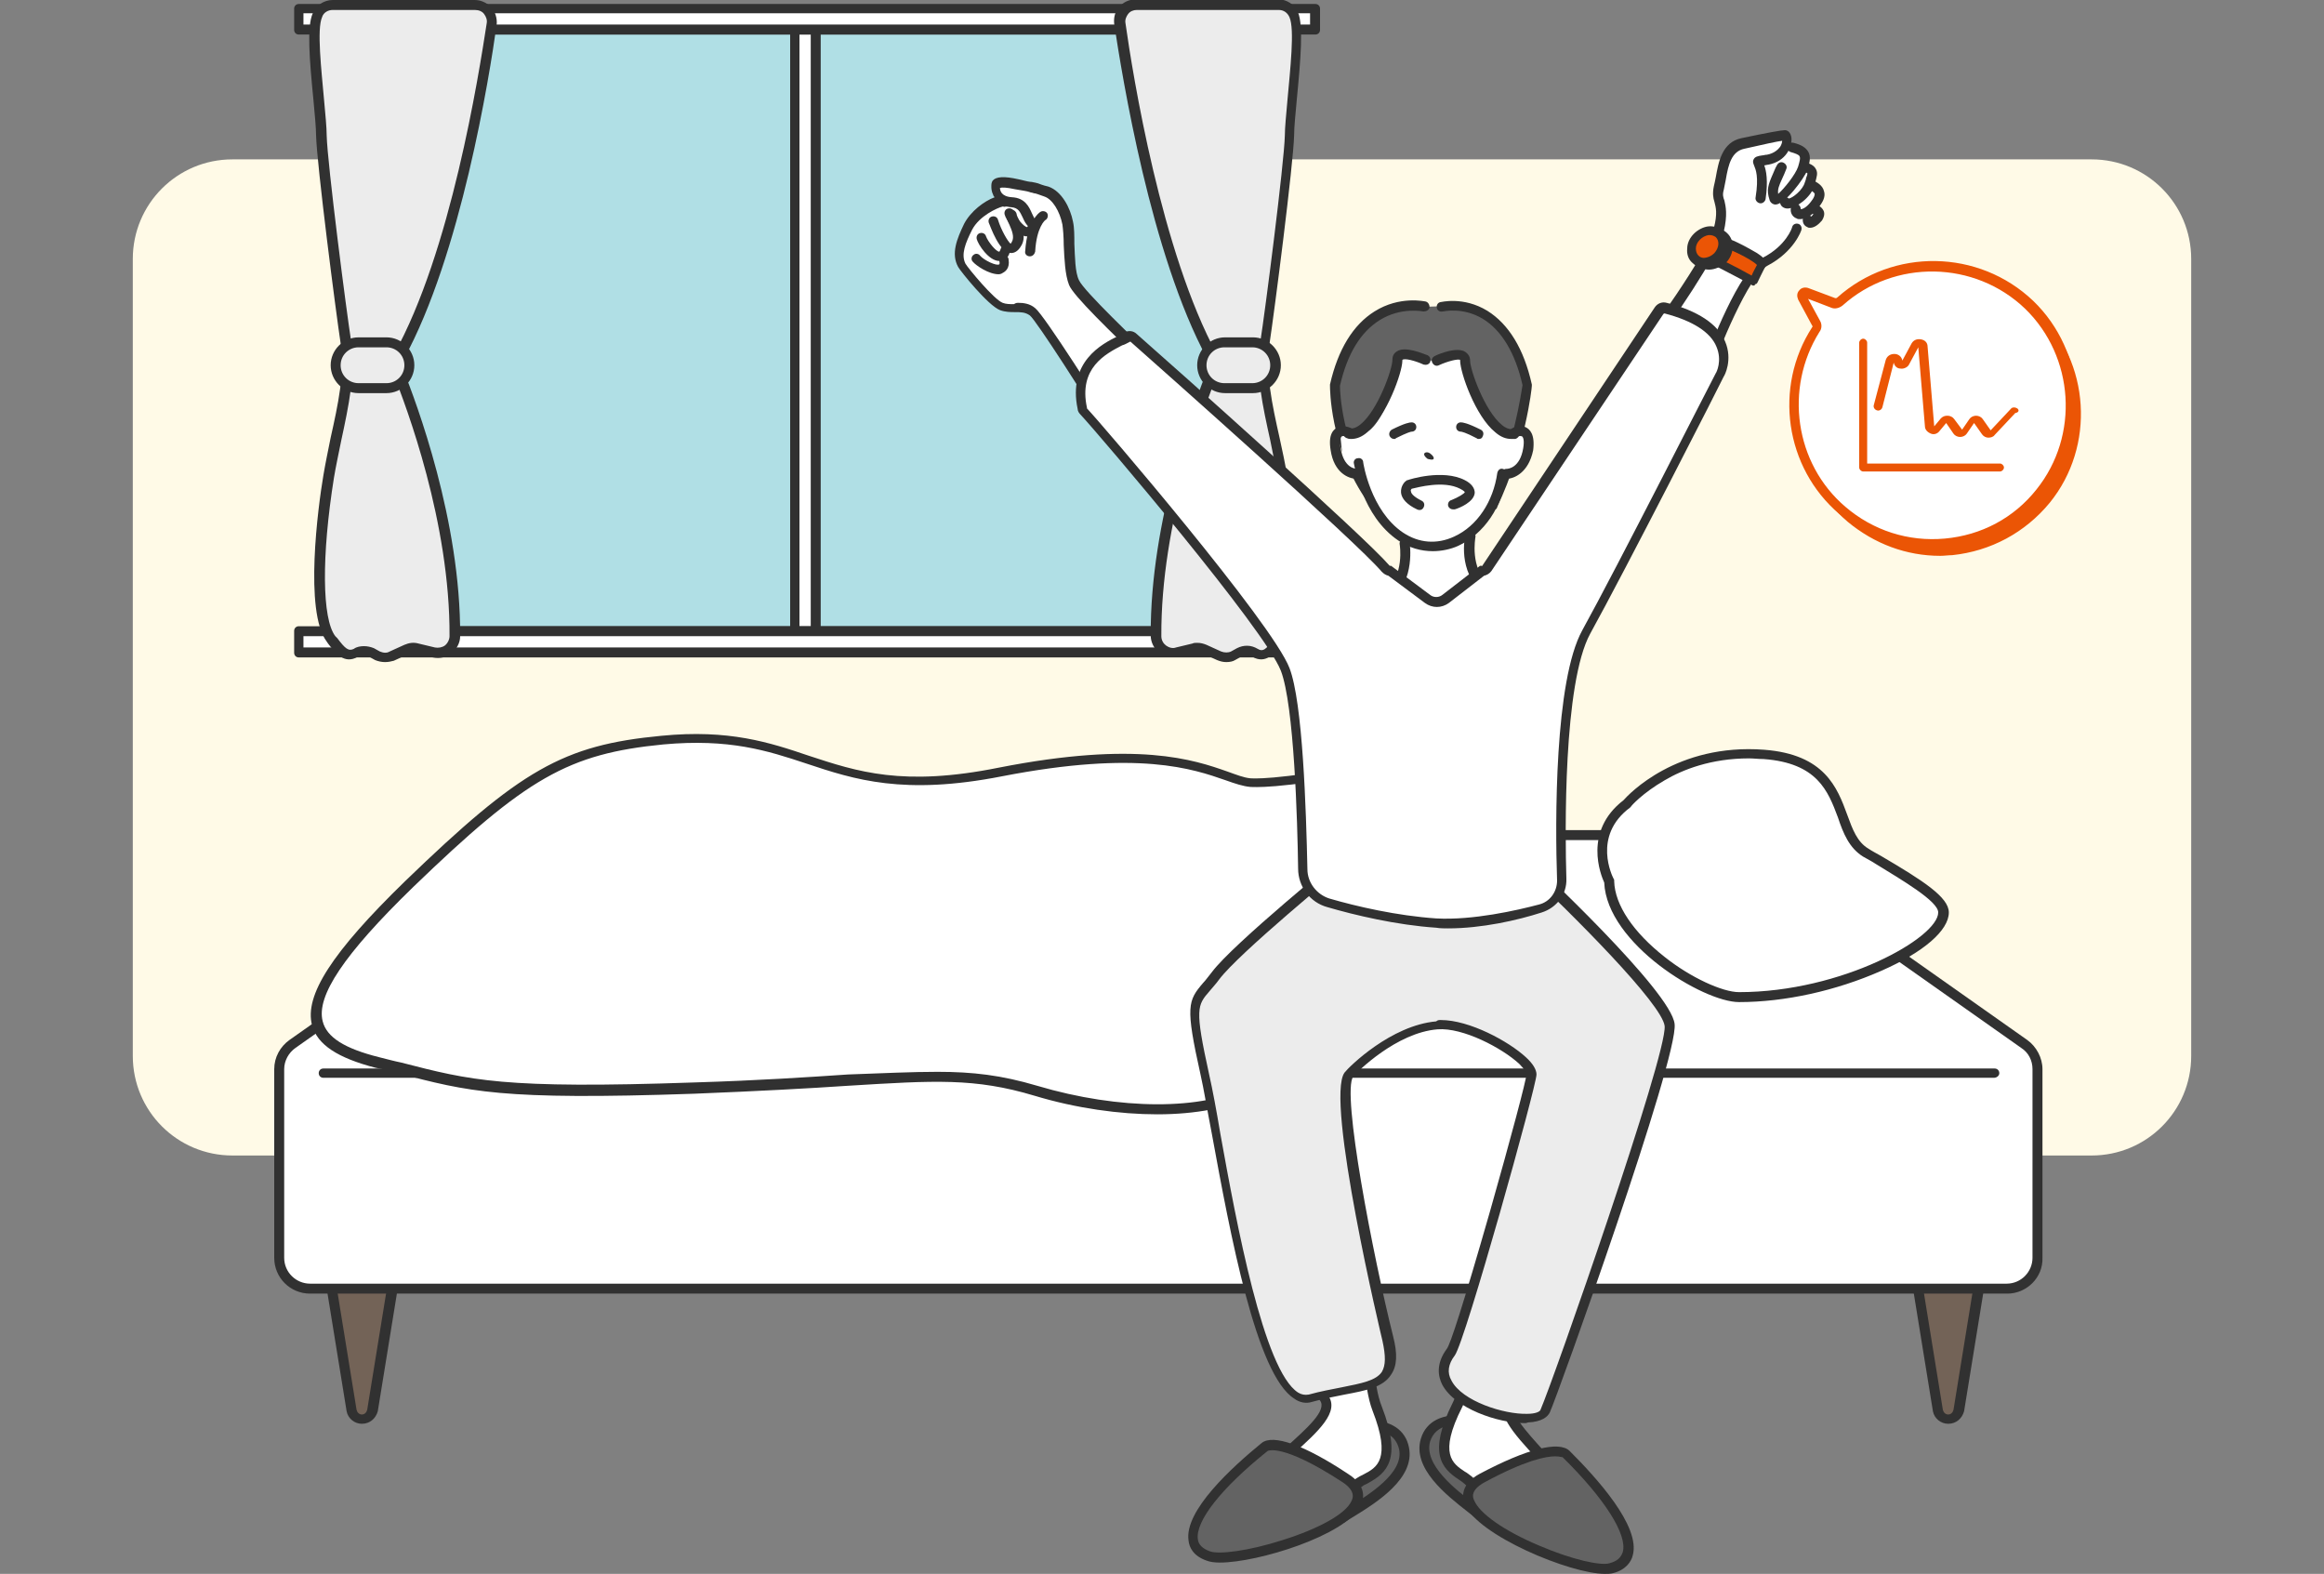 <?xml version="1.0" encoding="utf-8"?>
<!-- Generator: Adobe Illustrator 28.3.0, SVG Export Plug-In . SVG Version: 6.00 Build 0)  -->
<svg version="1.1" id="レイヤー_1" xmlns="http://www.w3.org/2000/svg" xmlns:xlink="http://www.w3.org/1999/xlink" x="0px"
	 y="0px" viewBox="0 0 350 237" style="enable-background:new 0 0 350 237;" xml:space="preserve">
<rect x="0" y="0" width="350" height="237" fill="#808080" stroke="none"/>
<style type="text/css">
	.st0{fill:#FFFAE7;}
	.st1{fill:#B0DFE5;}
	.st2{fill:#313131;}
	.st3{fill:#FFFFFF;}
	.st4{fill:#ECECEC;}
	.st5{fill:#736357;}
	.st6{fill:#EB5505;}
	.st7{fill:#636363;}
</style>
<path class="st0" d="M35,24h280c8.3,0,15,6.7,15,15v120c0,8.3-6.7,15-15,15H35c-8.3,0-15-6.7-15-15V39C20,30.7,26.7,24,35,24z"/>
<path class="st1" d="M190.4,4.5H52.1V95h138.3V4.5z"/>
<path class="st2" d="M190.4,95.8H52.1c-0.4,0-0.7-0.3-0.7-0.7V4.5c0-0.4,0.3-0.7,0.7-0.7h138.3c0.4,0,0.7,0.3,0.7,0.7V95
	C191.1,95.4,190.8,95.8,190.4,95.8z M52.9,94.3h136.8V5.2H52.9V94.3z"/>
<path class="st3" d="M122.8,4.5h-3.2V95h3.2V4.5z"/>
<path class="st2" d="M122.9,95.8h-3.2c-0.4,0-0.7-0.3-0.7-0.7V4.5c0-0.4,0.3-0.7,0.7-0.7h3.2c0.4,0,0.7,0.3,0.7,0.7V95
	C123.6,95.4,123.3,95.8,122.9,95.8z M120.4,94.3h1.7V5.2h-1.7V94.3z"/>
<path class="st3" d="M198.1,4.5V1.3H45v3.2H198.1z"/>
<path class="st2" d="M198.1,5.2H45c-0.4,0-0.7-0.3-0.7-0.7V1.3c0-0.4,0.3-0.7,0.7-0.7h153.1c0.4,0,0.7,0.3,0.7,0.7v3.2
	C198.8,4.9,198.5,5.2,198.1,5.2z M45.7,3.7h151.6V2H45.7V3.7z"/>
<path class="st3" d="M198.1,98.2V95H45v3.2H198.1z"/>
<path class="st2" d="M198.1,99H45c-0.4,0-0.7-0.3-0.7-0.7V95c0-0.4,0.3-0.7,0.7-0.7h153.1c0.4,0,0.7,0.3,0.7,0.7v3.2
	C198.8,98.6,198.5,99,198.1,99z M45.7,97.5h151.6v-1.7H45.7V97.5z"/>
<path class="st4" d="M68.5,95.8c0.1-17.4-6.7-35.3-8.5-39.9c-0.3-0.7-0.2-1.5,0.1-2.1C68.5,38.4,72.8,12.3,74,3.6
	c0.2-1.5-1-2.9-2.5-2.9H50.1c-1,0-1.9,0.6-2.3,1.5c-1.2,2.9,0.6,14.3,0.7,18.1c0.1,4.4,3,26.9,3.7,31.3c1,6.1-1.7,14-2.6,20.1
	c-1.6,10.1-2.1,21.2,0.4,24.5c1.1,1.5,2.1,3,3.8,2.1c0.7-0.4,1.6-0.4,2.4-0.1l0.9,0.5c0.7,0.3,1.5,0.4,2.2,0l2.2-1
	c0.5-0.2,1.1-0.3,1.7-0.1l2.5,0.6C67,98.6,68.5,97.4,68.5,95.8z"/>
<path class="st2" d="M58,99.7c-0.5,0-1-0.1-1.5-0.3l-0.9-0.5c-0.5-0.3-1.1-0.2-1.7,0c-2.1,1.2-3.4-0.6-4.5-2l-0.2-0.3
	c-3.4-4.5-1.3-20.3-0.5-25c0.3-1.8,0.7-3.7,1.1-5.7c1.1-4.9,2.2-10,1.5-14.2c-0.7-4.6-3.6-27-3.7-31.4c0-1.1-0.2-3.1-0.4-5.3
	C46.6,8.9,46.2,4,47.1,2c0.5-1.2,1.7-2,3-2h21.4c0.9,0,1.8,0.4,2.5,1.1c0.6,0.7,0.9,1.7,0.8,2.6c-1.1,7.9-5.4,34.7-14,50.4
	c-0.2,0.5-0.3,1-0.1,1.5c2,5,8.7,22.8,8.6,40.2c0,1-0.5,1.9-1.3,2.6c-0.8,0.6-1.8,0.8-2.8,0.6l-2.5-0.6c-0.4-0.1-0.8-0.1-1.2,0.1
	l-2.2,1C58.9,99.6,58.5,99.7,58,99.7L58,99.7z M54.8,97.3c0.5,0,1,0.1,1.5,0.3l0.9,0.5c0.5,0.2,1,0.3,1.5,0l2.2-1
	c0.7-0.3,1.4-0.4,2.1-0.2l2.5,0.6c0.5,0.1,1.1,0,1.5-0.3c0.4-0.3,0.7-0.9,0.7-1.4c0.1-17.1-6.5-34.6-8.5-39.6
	c-0.4-0.9-0.3-1.9,0.1-2.8C67.9,38,72.1,11.3,73.3,3.5c0.1-0.5-0.1-1-0.4-1.4c-0.3-0.4-0.8-0.6-1.4-0.6H50.1c-0.7,0-1.4,0.4-1.6,1.1
	c-0.8,1.8-0.1,7.9,0.3,12.4c0.2,2.2,0.4,4.2,0.4,5.4c0.1,4.2,3,26.7,3.7,31.1c0.7,4.5-0.4,9.7-1.5,14.8c-0.4,2-0.8,3.8-1.1,5.6
	c-1.9,11.9-1.8,21.3,0.2,23.9l0.3,0.3c1.2,1.6,1.7,2,2.5,1.6C53.7,97.4,54.3,97.3,54.8,97.3L54.8,97.3z"/>
<path class="st4" d="M58.2,51.6H54c-1.9,0-3.4,1.5-3.4,3.4c0,1.9,1.5,3.4,3.4,3.4h4.2c1.9,0,3.4-1.5,3.4-3.4
	C61.7,53.1,60.1,51.6,58.2,51.6z"/>
<path class="st2" d="M58.2,59.2H54c-2.3,0-4.2-1.9-4.2-4.2s1.9-4.2,4.2-4.2h4.2c2.3,0,4.2,1.9,4.2,4.2S60.5,59.2,58.2,59.2z
	 M54,52.3c-1.5,0-2.7,1.2-2.7,2.7c0,1.5,1.2,2.7,2.7,2.7h4.2c1.5,0,2.7-1.2,2.7-2.7c0-1.5-1.2-2.7-2.7-2.7H54z"/>
<path class="st4" d="M174.1,95.8c-0.1-17.4,6.7-35.3,8.5-39.9c0.3-0.7,0.2-1.5-0.1-2.1c-8.4-15.4-12.6-41.5-13.9-50.2
	c-0.2-1.5,1-2.9,2.5-2.9h21.4c1,0,1.9,0.6,2.3,1.5c1.2,2.9-0.6,14.3-0.7,18.1c-0.1,4.4-3,26.9-3.7,31.3c-1,6.1,1.7,14,2.6,20.1
	c1.6,10.1,2.1,21.2-0.4,24.5c-1.1,1.5-2.1,3-3.8,2.1c-0.7-0.4-1.6-0.4-2.4-0.1l-0.9,0.5c-0.7,0.3-1.5,0.4-2.2,0l-2.2-1
	c-0.5-0.2-1.1-0.3-1.7-0.1l-2.5,0.6C175.7,98.6,174.1,97.4,174.1,95.8L174.1,95.8z"/>
<path class="st2" d="M184.7,99.7c-0.5,0-0.9-0.1-1.4-0.3l-2.2-1c-0.4-0.2-0.8-0.2-1.2-0.1l-2.5,0.6c-1,0.2-2,0-2.8-0.6
	c-0.8-0.6-1.3-1.6-1.3-2.6c-0.1-17.4,6.6-35.1,8.6-40.2c0.2-0.5,0.2-1-0.1-1.5c-8.5-15.7-12.8-42.5-14-50.4
	c-0.1-0.9,0.1-1.9,0.8-2.6c0.6-0.7,1.5-1.1,2.5-1.1h21.4c1.3,0,2.5,0.8,3,2c0.8,2,0.4,6.9-0.2,13.1c-0.2,2.2-0.4,4.1-0.4,5.3
	c-0.1,4.4-3,26.8-3.7,31.4c-0.7,4.2,0.4,9.3,1.5,14.2c0.4,2,0.9,3.9,1.1,5.7c0.7,4.7,2.9,20.5-0.5,25l-0.2,0.3
	c-1.1,1.4-2.4,3.2-4.5,2c-0.5-0.3-1.1-0.3-1.7,0l-0.9,0.5C185.7,99.6,185.2,99.7,184.7,99.7L184.7,99.7z M180.3,96.8
	c0.5,0,0.9,0.1,1.4,0.3l2.2,1c0.5,0.2,1.1,0.2,1.5,0l0.9-0.5c1-0.5,2.1-0.5,3.1,0.1c0.8,0.5,1.3,0.1,2.5-1.6l0.3-0.3
	c2-2.7,2.1-12.1,0.2-23.9c-0.3-1.7-0.7-3.6-1.1-5.6c-1.1-5-2.3-10.3-1.5-14.8c0.7-4.4,3.6-26.9,3.7-31.1c0-1.2,0.2-3.1,0.4-5.4
	c0.4-4.5,1.1-10.6,0.3-12.4c-0.3-0.7-0.9-1.1-1.6-1.1h-21.4c-0.5,0-1,0.2-1.3,0.6c-0.3,0.4-0.5,0.9-0.4,1.4
	c1.1,7.8,5.4,34.5,13.8,49.9c0.5,0.8,0.5,1.9,0.1,2.8c-2,5-8.6,22.5-8.5,39.6c0,0.6,0.3,1.1,0.7,1.4c0.4,0.3,1,0.5,1.5,0.3l2.5-0.6
	C179.8,96.8,180,96.8,180.3,96.8L180.3,96.8z"/>
<path class="st4" d="M184.4,58.5h4.2c1.9,0,3.4-1.5,3.4-3.4s-1.5-3.4-3.4-3.4h-4.2c-1.9,0-3.4,1.5-3.4,3.4S182.5,58.5,184.4,58.5z"
	/>
<path class="st2" d="M188.7,59.2h-4.2c-2.3,0-4.2-1.9-4.2-4.2s1.9-4.2,4.2-4.2h4.2c2.3,0,4.2,1.9,4.2,4.2S191,59.2,188.7,59.2z
	 M184.4,52.3c-1.5,0-2.7,1.2-2.7,2.7c0,1.5,1.2,2.7,2.7,2.7h4.2c1.5,0,2.7-1.2,2.7-2.7c0-1.5-1.2-2.7-2.7-2.7H184.4z"/>
<path class="st5" d="M54.5,213.7c-0.8,0-1.4-0.6-1.5-1.3l-3.7-22.8c-0.2-0.9,0.6-1.8,1.5-1.8h7.5c1,0,1.7,0.9,1.5,1.8L56,212.4
	C55.9,213.1,55.3,213.7,54.5,213.7z"/>
<path class="st2" d="M54.5,214.4c-1.1,0-2.1-0.8-2.3-1.9l-3.7-22.8c-0.1-0.7,0.1-1.3,0.5-1.9c0.4-0.5,1.1-0.8,1.8-0.8h7.5
	c0.7,0,1.3,0.3,1.8,0.8c0.4,0.5,0.6,1.2,0.5,1.9l-3.7,22.8C56.6,213.6,55.7,214.4,54.5,214.4L54.5,214.4z M50.8,188.5
	c-0.2,0-0.5,0.1-0.6,0.3c-0.2,0.2-0.2,0.4-0.2,0.7l3.7,22.8c0.1,0.4,0.4,0.7,0.8,0.7s0.7-0.3,0.8-0.7l3.7-22.8c0-0.2,0-0.5-0.2-0.7
	c-0.2-0.2-0.4-0.3-0.6-0.3H50.8z"/>
<path class="st5" d="M293.4,213.7c-0.8,0-1.4-0.6-1.5-1.3l-3.7-22.8c-0.2-0.9,0.6-1.8,1.5-1.8h7.5c1,0,1.7,0.9,1.5,1.8l-3.7,22.8
	C294.8,213.1,294.2,213.7,293.4,213.7z"/>
<path class="st2" d="M293.4,214.4c-1.1,0-2.1-0.8-2.3-1.9l-3.7-22.8c-0.1-0.7,0.1-1.3,0.5-1.9c0.4-0.5,1.1-0.8,1.8-0.8h7.5
	c0.7,0,1.3,0.3,1.8,0.8c0.4,0.5,0.6,1.2,0.5,1.9l-3.7,22.8C295.5,213.6,294.6,214.4,293.4,214.4L293.4,214.4z M289.7,188.5
	c-0.2,0-0.5,0.1-0.6,0.3c-0.2,0.2-0.2,0.4-0.2,0.7l3.7,22.8c0.1,0.4,0.4,0.7,0.8,0.7c0.4,0,0.7-0.3,0.8-0.7l3.7-22.8
	c0-0.2,0-0.5-0.2-0.7c-0.2-0.2-0.4-0.3-0.6-0.3H289.7z"/>
<path class="st3" d="M258.8,125.8H90.2c-1,0-1.9,0.3-2.7,0.9L44,157.2c-1.2,0.9-2,2.3-2,3.8v28.4c0,2.6,2.1,4.7,4.7,4.7h255.5
	c2.6,0,4.7-2.1,4.7-4.7V161c0-1.5-0.7-2.9-2-3.8l-43.4-30.6C260.7,126.1,259.8,125.8,258.8,125.8z"/>
<path class="st2" d="M302.3,194.8H46.7c-3,0-5.4-2.4-5.4-5.4V161c0-1.8,0.9-3.4,2.3-4.4L87,126c0.9-0.6,2-1,3.1-1h168.7
	c1.1,0,2.2,0.3,3.1,1l43.4,30.6c1.4,1,2.3,2.7,2.3,4.4v28.4C307.7,192.4,305.2,194.8,302.3,194.8z M90.2,126.5
	c-0.8,0-1.6,0.2-2.3,0.7l-43.4,30.6c-1,0.7-1.7,1.9-1.7,3.2v28.4c0,2.2,1.8,3.9,3.9,3.9h255.5c2.2,0,3.9-1.8,3.9-3.9V161
	c0-1.3-0.6-2.5-1.7-3.2l-43.4-30.6c-0.7-0.5-1.4-0.7-2.3-0.7H90.2z"/>
<path class="st3" d="M245,121c0,0,7.2-8.4,20.6-7.4c13.5,1,10.1,11.7,15.4,14.8c5.3,3.2,11.7,6.6,11.7,9c0,4.8-15.9,12.7-30.7,12.7
	c-5.3,0-19.4-8.8-19.6-17.5C242.3,132.6,238.6,125.8,245,121z"/>
<path class="st2" d="M261.9,150.9c-5.4,0-19.9-8.8-20.3-18c-0.5-1.1-3.2-7.7,2.9-12.4c0.8-0.9,8-8.6,21.2-7.6
	c9.1,0.7,11,5.7,12.5,9.8c0.8,2.2,1.5,4.1,3.2,5.1c0.6,0.4,1.2,0.7,1.9,1.1c6.3,3.7,10.2,6.2,10.2,8.5c0,2.7-3.8,6-10.2,8.8
	C276.5,149.2,268.8,150.9,261.9,150.9L261.9,150.9z M263.4,114.2c-5.7,0-10,1.7-12.7,3.3c-3.3,1.9-5.1,3.9-5.1,4l-0.1,0.1
	c-5.8,4.3-2.6,10.5-2.5,10.7l0.1,0.2v0.2c0.1,3.6,2.9,7.7,7.6,11.4c3.9,3.1,8.7,5.3,11.2,5.3c15.5,0,30-8.2,30-12
	c0-1.7-5.5-4.9-9.4-7.3c-0.6-0.4-1.2-0.7-1.9-1.1c-2.1-1.3-3-3.5-3.8-5.9c-1.5-4-3.1-8.2-11.2-8.8
	C264.8,114.3,264.1,114.2,263.4,114.2L263.4,114.2z"/>
<path class="st2" d="M300.3,162.3H48.7c-0.4,0-0.7-0.3-0.7-0.7s0.3-0.7,0.7-0.7h251.7c0.4,0,0.7,0.3,0.7,0.7
	S300.7,162.3,300.3,162.3z"/>
<path class="st3" d="M188.3,117.8c-4.8-0.5-11.1-6.8-37.6-1.6c-26.6,5.2-28.6-6.9-50.9-4.8c-14.2,1.4-20.7,4.8-38.1,21.7
	c-17.5,17-18,23.5-4.8,26.8c13.2,3.3,15.9,4.9,47.7,3.9c31.8-1.1,38.3-3.6,51.5,0.3c13.2,3.9,25.9,3.5,32.2,0
	c6.4-3.5,29.1-14.7,29.7-14.4c0.5,0.3,2.3-36.9-12.1-34.2C191.5,118.3,188.3,117.8,188.3,117.8z"/>
<path class="st2" d="M174.3,167.8c-5.7,0-12.2-0.9-18.5-2.8c-9-2.7-15-2.3-28.1-1.5c-5.9,0.4-13.3,0.8-23.2,1.2
	c-29.1,1-33.9-0.3-44.6-3.1c-1-0.3-2.1-0.6-3.3-0.8c-5.8-1.5-8.8-3.5-9.6-6.4c-1.2-4.5,3-11,14-21.7c17.4-16.8,23.8-20.5,38.6-21.9
	c10.2-1,16.3,1,22.2,3c7.3,2.4,14.2,4.7,28.6,1.8c20.9-4.1,29.4-1.2,34.5,0.6c1.4,0.5,2.4,0.9,3.4,1h0c0.2,0,3.5,0.4,17.3-2.2
	c4-0.7,7.1,1.2,9.4,5.7c2.6,5.2,3.5,12.7,3.8,18.2c0.1,2.7,0.3,10.9-0.5,11.6l-0.4,0.4l-0.2-0.1c-2.6,0.8-22.9,10.9-29.2,14.3
	C185.2,166.8,180.1,167.8,174.3,167.8L174.3,167.8z M141.2,161.4c5.3,0,9.6,0.5,15,2.1c12.4,3.7,25.1,3.7,31.7,0.1
	c3-1.7,10-5.2,17.1-8.7c8.1-4,11.1-5.3,12.4-5.7c0.5-3.1,0.9-23.8-5.4-30.8c-1.7-1.8-3.6-2.5-5.9-2.1c-13.8,2.6-17.4,2.2-17.8,2.2
	c-1.1-0.1-2.3-0.5-3.7-1c-4.9-1.7-13.1-4.6-33.7-0.6c-14.8,2.9-22.2,0.5-29.4-1.9c-6-2-11.7-3.8-21.6-2.9
	c-14.3,1.4-20.6,5-37.7,21.5c-10.4,10.1-14.6,16.4-13.6,20.2c0.6,2.4,3.3,4.1,8.5,5.4c1.2,0.3,2.3,0.6,3.3,0.8
	c10.5,2.7,15.3,4,44.2,3c9.8-0.3,17.2-0.8,23.1-1.2C133.2,161.6,137.4,161.4,141.2,161.4L141.2,161.4z M217.6,150.4
	C217.6,150.4,217.6,150.5,217.6,150.4L217.6,150.4z"/>
<path class="st6" d="M278.6,78.2c8.9,7.6,22.4,6.4,29.9-2.8c6.7-8.4,6-20.7-1.8-28.2c-8.1-7.7-20.5-7.7-28.5-0.5
	c-0.3,0.2-0.7,0.3-1,0.2l-4-1.5c-0.4-0.2-0.8,0.3-0.6,0.7l2.1,3.9c0.2,0.3,0.1,0.7,0,1C269.1,59.6,270.6,71.3,278.6,78.2L278.6,78.2
	z"/>
<path class="st6" d="M292.2,83.7c-5.1,0-9.9-1.8-13.9-5.1c-8.1-6.9-9.8-18.9-4.1-27.8c0.1-0.2,0.1-0.3,0-0.5l-2.1-3.9
	c-0.2-0.4-0.1-0.8,0.1-1.1c0.3-0.3,0.7-0.4,1.1-0.3l4,1.5c0.2,0.1,0.4,0,0.5-0.1c8.3-7.5,21.1-7.3,29.1,0.5
	c7.9,7.6,8.7,20.3,1.8,28.8c-3.7,4.5-8.9,7.3-14.7,7.9C293.5,83.6,292.8,83.7,292.2,83.7L292.2,83.7z M279,77.8
	c4.2,3.6,9.6,5.3,15.1,4.8c5.5-0.5,10.5-3.2,14-7.5c6.6-8.2,5.8-20.2-1.7-27.5c-7.7-7.4-19.9-7.6-27.8-0.5c-0.4,0.4-1,0.5-1.5,0.3
	l-4-1.5l2.1,3.9c0.3,0.5,0.2,1-0.1,1.5C269.6,59.8,271.2,71.2,279,77.8L279,77.8z"/>
<path class="st3" d="M277.4,76.9c8.9,7.6,22.4,6.4,29.9-2.8c6.7-8.4,6-20.7-1.8-28.2c-8.1-7.7-20.5-7.7-28.5-0.5
	c-0.3,0.2-0.7,0.3-1,0.2l-4-1.5c-0.4-0.2-0.8,0.3-0.6,0.7l2.1,3.9c0.2,0.3,0.1,0.7,0,1C267.9,58.4,269.4,70,277.4,76.9L277.4,76.9z"
	/>
<path class="st6" d="M291,82.6c-5.1,0-10.1-1.8-14-5.2c-8.2-7-9.9-19.1-4.1-28.1c0.1-0.1,0.1-0.2,0-0.3l-2.1-3.9
	c-0.2-0.5-0.2-1,0.2-1.4c0.3-0.4,0.9-0.5,1.4-0.3l4,1.5c0.1,0,0.2,0,0.3-0.1c8.4-7.5,21.3-7.3,29.5,0.5c8,7.7,8.8,20.5,1.9,29.1
	c-3.7,4.6-9,7.4-14.9,8C292.3,82.6,291.7,82.7,291,82.6L291,82.6z M277.9,76.3c4.2,3.6,9.5,5.3,15,4.8c5.5-0.5,10.4-3.1,13.8-7.4
	c6.5-8.1,5.7-20-1.7-27.2c-7.6-7.3-19.7-7.5-27.5-0.5c-0.5,0.4-1.2,0.6-1.8,0.3l-3.4-1.3l1.8,3.3c0.3,0.5,0.3,1.2-0.1,1.7
	C268.7,58.5,270.3,69.8,277.9,76.3L277.9,76.3z"/>
<path class="st6" d="M301.2,69.8h-20V51.6c0-0.3-0.3-0.6-0.6-0.6c-0.3,0-0.6,0.3-0.6,0.6v18.8c0,0.3,0.3,0.6,0.6,0.6h20.6
	c0.3,0,0.6-0.3,0.6-0.6C301.8,70.1,301.5,69.8,301.2,69.8z"/>
<path class="st6" d="M303.8,61.5c-0.3-0.2-0.7-0.2-0.9,0l-3.1,3.3l-1.2-1.7c-0.2-0.3-0.6-0.5-1-0.5c-0.4,0-0.8,0.2-1,0.5l-1.1,1.6
	l-1.2-1.6c-0.2-0.3-0.6-0.5-1-0.5c-0.4,0-0.7,0.1-1,0.4l-1,1.2l-1-12c0-0.6-0.4-1-1-1.1c-0.6-0.1-1.1,0.1-1.4,0.6l-1.4,2.6
	c-0.1-0.6-0.6-1-1.2-1c-0.6,0-1.1,0.3-1.3,0.9l-1.8,6.8c-0.1,0.3,0.1,0.7,0.5,0.8c0.3,0.1,0.7-0.1,0.8-0.5l1.7-6.7
	c0.1,0.5,0.5,0.9,1,0.9c0.5,0.1,1.1-0.2,1.3-0.6l1.4-2.6l1,11.9c0,0.5,0.4,0.9,0.9,1.1c0.5,0.2,1,0,1.3-0.4l1-1.2l1.1,1.6
	c0.2,0.3,0.6,0.5,1,0.5c0,0,0,0,0,0c0.4,0,0.8-0.2,1-0.5l1.1-1.6l1.2,1.7c0.2,0.3,0.6,0.5,0.9,0.5c0,0,0.1,0,0.1,0
	c0.3,0,0.7-0.1,0.9-0.4l3.1-3.3C304.1,62.1,304.1,61.7,303.8,61.5L303.8,61.5z"/>
<path class="st7" d="M214.6,46.2c0,0-10.3-2.5-13.5,11.9c0,0,0,8.6,5.1,16.3l4.5,2.7l4.9,1.8l0.4-0.1l0.5,0.1l4.9-1.8l3.7-1.2
	c4.2-8.9,5.2-18,5.2-18c-3.3-14.4-12.9-11.8-12.9-11.8"/>
<path class="st2" d="M216.4,79.7l-0.5-0.1l-0.5,0.1l-5.2-1.9l-4.6-2.8l-0.1-0.1c-5.2-7.8-5.2-16.4-5.2-16.8l0-0.2
	c1.2-5.3,3.5-9,6.7-11c3.8-2.4,7.6-1.5,7.7-1.5c0.4,0.1,0.6,0.5,0.6,0.9c-0.1,0.4-0.5,0.6-0.9,0.6c-0.1,0-3.4-0.7-6.6,1.3
	c-2.9,1.8-4.9,5.1-6,9.9c0,0.9,0.3,8.7,4.9,15.7l4.2,2.6l4.6,1.7l0.4-0.1l0.4,0.1l4.6-1.7l3.4-1.1c3.7-8.1,4.8-16.2,5-17.3
	c-1.1-4.9-3.2-8.3-6-10c-3-1.8-5.9-1.1-6-1.1c-0.4,0.1-0.8-0.1-0.9-0.5s0.1-0.8,0.5-0.9c0.1,0,3.5-0.9,7.1,1.3
	c3.2,2,5.5,5.7,6.7,11.1l0,0.1l0,0.1c0,0.4-1,9.3-5.2,18.2l-0.1,0.3l-4,1.3L216.4,79.7L216.4,79.7z"/>
<path class="st3" d="M215.4,54.3l-4.2-0.8c0,0-2.5,11-5.8,11.7l-1.9,0.2l-1.7-0.4l0.6,5.9l2.8,0.6l3.9,7.9l2.5,1.1l-0.3,7.2
	l-2.6,3.2l1.6,0l0,0.3l5.5-0.2l5.5,0.2l0-0.3l1.6,0l-1.7-3.1l-0.3-7.2l1.6-1.2l3.9-7.9l2.8-0.6l0.6-5.9l-1.7,0.4l-1.9-0.2
	c-3.3-0.7-6.1-11.7-6.1-11.7l-4.2,0.8"/>
<path class="st7" d="M202,228.5c2.1-1.6,10.5-5.6,9.5-10.6c-1-5-8.7-3.4-8.9-2.5"/>
<path class="st2" d="M202,229.3c-0.2,0-0.5-0.1-0.6-0.3c-0.2-0.3-0.2-0.8,0.1-1c0.4-0.3,1-0.7,1.7-1.1c2.9-1.8,8.3-5.1,7.5-8.7
	c-0.3-1.2-1-2.1-2.3-2.5c-2-0.7-4.6-0.1-5.1,0.2c-0.1,0.3-0.4,0.4-0.8,0.4c-0.4-0.1-0.7-0.4-0.6-0.8c0.2-1.5,4.1-1.6,4.1-1.6
	c3.4-0.1,5.7,1.4,6.2,4.1c0.9,4.6-4.8,8.2-8.2,10.3c-0.7,0.4-1.3,0.8-1.6,1C202.4,229.2,202.2,229.3,202,229.3L202,229.3z"/>
<path class="st3" d="M194.6,203.1c0.5-0.5,8.5-2.6,10.1-2.4c1.6,0.3,1.1,7.5,2.6,11.4c3.7,9.5-0.9,9.8-2.6,11.1
	c-4.2,3.2-14.3,6.9-14.3,6.9s-7.9,1-2.6-5.3c5.3-6.4,13.9-11.2,11.7-14.3C197.2,207.5,194.6,203.1,194.6,203.1z"/>
<path class="st2" d="M189.3,230.9c-1.3,0-3.1-0.2-3.8-1.5c-0.7-1.2-0.1-2.9,1.7-5.1c1.9-2.3,4.3-4.5,6.4-6.3
	c3.2-2.9,6.3-5.6,5.2-7.1c-2.2-3.1-4.8-7.4-4.8-7.5l-0.3-0.5l0.4-0.4c0.8-0.8,9.2-2.9,10.7-2.6c1.4,0.2,1.7,2.4,2.1,5.7
	c0.2,2.1,0.5,4.5,1.2,6.2c3.1,8,0.7,10-2,11.5c-0.3,0.2-0.7,0.3-0.9,0.5c-4.3,3.2-14.1,6.8-14.5,7l-0.2,0
	C190.4,230.9,189.9,230.9,189.3,230.9L189.3,230.9z M195.7,203.4c0.8,1.3,2.7,4.4,4.3,6.7c1.8,2.5-1.4,5.4-5.4,9
	c-2.1,1.8-4.4,3.9-6.2,6.2c-1.9,2.2-1.7,3.1-1.6,3.4c0.4,0.7,2.3,0.8,3.5,0.7c1-0.4,10.1-3.8,14-6.8c0.3-0.2,0.7-0.4,1.1-0.6
	c1.9-1,4.2-2.2,1.3-9.6c-0.7-1.8-1-4.3-1.3-6.5c-0.2-1.6-0.5-4-0.9-4.4C203.3,201.3,197.6,202.7,195.7,203.4L195.7,203.4z"/>
<path class="st7" d="M190.4,217.9c0.9-0.7,4.2-0.5,12.2,4.8c8.9,5.9-16.4,13.2-20.7,11.7C177,232.5,180.1,226.2,190.4,217.9z"/>
<path class="st2" d="M183.7,235.3c-0.8,0-1.5-0.1-2-0.3c-2-0.7-2.6-2-2.7-3c-0.7-4.5,6.6-11.1,11-14.7c1.7-1.4,6.5,0.3,13.1,4.7
	c2.8,1.8,2.3,3.8,1.8,4.8C202.6,231.2,189.5,235.3,183.7,235.3z M190.9,218.5c-7,5.6-10.9,10.6-10.5,13.3c0.1,0.8,0.7,1.4,1.8,1.8
	c1.3,0.5,5.7,0,11-1.7c5.4-1.7,9.4-3.9,10.3-5.8c0.2-0.4,0.8-1.5-1.3-2.9C193,217.2,190.9,218.5,190.9,218.5L190.9,218.5z"/>
<path class="st7" d="M223.1,228.4c-1.9-1.8-9.9-6.6-8.4-11.5c1.5-4.9,9-2.5,9.1-1.6"/>
<path class="st2" d="M223.1,229.1c-0.2,0-0.4-0.1-0.5-0.2c-0.3-0.3-0.9-0.7-1.5-1.2c-3.2-2.5-8.5-6.6-7.1-11.1
	c0.8-2.6,3.3-3.8,6.6-3.4c0,0,3.8,0.5,3.9,2c0,0.4-0.3,0.8-0.7,0.8c-0.3,0-0.6-0.2-0.7-0.5c-0.5-0.4-3-1.2-5.1-0.8
	c-1.3,0.3-2.2,1.1-2.6,2.3c-1.1,3.5,3.9,7.4,6.6,9.4c0.7,0.5,1.2,0.9,1.6,1.3c0.3,0.3,0.3,0.7,0,1
	C223.5,229,223.3,229.1,223.1,229.1L223.1,229.1z"/>
<path class="st3" d="M233,203.8c-0.5-0.6-8.2-3.5-9.8-3.4c-1.6,0.1-1.9,7.4-3.8,11.1c-4.6,9.1-0.1,9.9,1.5,11.3
	c3.9,3.6,13.5,8.3,13.5,8.3s7.8,1.8,3.2-5c-4.6-6.9-12.7-12.6-10.2-15.4C230.1,207.9,233,203.8,233,203.8z"/>
<path class="st2" d="M236.5,232.1c-1,0-1.9-0.2-2.1-0.2l-0.2-0.1c-0.4-0.2-9.8-4.8-13.7-8.4c-0.2-0.2-0.5-0.4-0.8-0.6
	c-2.6-1.7-4.7-4-0.9-11.6c0.8-1.6,1.3-3.9,1.8-6c0.7-3.2,1.2-5.4,2.6-5.5c1.6-0.1,9.6,2.7,10.4,3.6l0.4,0.4l-0.3,0.5
	c0,0-3,4.1-5.5,7c-1.2,1.3,1.6,4.3,4.5,7.5c1.9,2.1,4,4.4,5.7,6.9c1.6,2.4,2,4.1,1.2,5.2C238.9,231.9,237.7,232.1,236.5,232.1
	L236.5,232.1z M234.8,230.4c1.2,0.3,3.1,0.3,3.5-0.3c0.2-0.3,0.4-1.1-1.2-3.6c-1.6-2.4-3.7-4.7-5.6-6.8c-3.7-4-6.6-7.2-4.5-9.5
	c1.9-2.1,4-4.9,5-6.2c-1.9-0.9-7.4-2.9-8.6-2.8c-0.4,0.4-1,2.7-1.3,4.3c-0.5,2.2-1,4.6-1.9,6.4c-3.6,7.1-1.4,8.5,0.4,9.7
	c0.4,0.2,0.7,0.5,1,0.7C225.1,225.6,233.9,230,234.8,230.4L234.8,230.4z"/>
<path class="st7" d="M235.8,219c-0.8-0.8-4.2-0.9-12.6,3.5c-9.4,5,15,14.8,19.4,13.7C247.7,234.8,245.2,228.3,235.8,219z"/>
<path class="st2" d="M241.7,237c-5.2,0-19.2-5.8-21.1-10.5c-0.4-1-0.7-3,2.3-4.6c7-3.7,11.9-5,13.5-3.4c4,4,10.7,11.3,9.5,15.7
	c-0.2,0.9-1,2.2-3,2.7C242.5,237,242.1,237,241.7,237L241.7,237z M234.2,219.3c-1.4,0-4.5,0.6-10.6,3.9c-2.2,1.2-1.8,2.3-1.6,2.7
	c0.8,2,4.5,4.6,9.7,6.8c5.1,2.2,9.4,3.1,10.7,2.7c1.1-0.3,1.7-0.8,2-1.7c0.7-2.6-2.7-8-9.1-14.3C235.3,219.5,235,219.3,234.2,219.3z
	"/>
<path class="st4" d="M228.5,128.9c0,0,22.2,20.7,22.8,25.4c0.5,4.8-17.3,54.9-18.7,58.2c-1.4,3.3-19.7-1.4-14.1-8.9
	c1.6-2.1,12.2-40.3,12.2-41.8c0-2.1-8.9-7.9-14.3-7.4c-6.4,0.5-12.5,6.4-13.2,7.4c-2.3,3.1,3.8,31.6,5.8,39.7c2,8.2-3.6,6.8-11.7,9
	c-8.1,2.2-13.2-36.6-15.9-48.7c-2.6-12.2-1.6-10.6,1.6-14.8c3.2-4.2,20.1-18,20.1-18S228.5,129.1,228.5,128.9z"/>
<path class="st2" d="M229.6,214.3c-4,0-10.5-2.2-12.4-5.8c-0.6-1.2-1-3.1,0.7-5.4c0.5-0.6,2.4-6.4,6.5-20.7
	c3.1-10.9,5.5-19.9,5.5-20.7c0-0.1-0.2-0.6-1.1-1.5c-2.6-2.4-8.5-5.5-12.3-5.2c-6.2,0.5-12.1,6.4-12.7,7.1c-1.8,2.4,3,27.1,6,39.1
	c0.7,2.7,0.6,4.5-0.3,5.8c-1.2,1.9-3.8,2.4-7,3c-1.5,0.3-3.1,0.6-4.9,1.1c-0.9,0.3-1.9,0.1-2.7-0.5c-5.7-3.6-9.6-24.6-12.4-39.9
	c-0.7-3.6-1.2-6.7-1.7-8.9c-2.3-10.3-1.9-11.1,0.4-13.8c0.4-0.4,0.8-1,1.3-1.6c3.2-4.3,19.6-17.6,20.3-18.2l0.2-0.2h0.3
	c8.8,0.1,21.6,0.1,24.7,0.1v-1l1.2,1.2c2.3,2.1,22.5,21,23,25.9c0.6,5.1-17.6,55.9-18.8,58.5c-0.3,0.6-1.1,1.4-3.3,1.5
	C229.9,214.3,229.8,214.3,229.6,214.3L229.6,214.3z M217,153.6c4.3,0,10.2,3.2,12.8,5.6c1.1,1,1.6,1.9,1.6,2.6
	c0,1.7-10.7,40.1-12.3,42.3c-1,1.3-1.2,2.6-0.5,3.8c1.6,3.1,7.9,5.1,11.4,5c1.2,0,1.9-0.3,2-0.6c2-4.6,19.1-53.5,18.7-57.8
	c-0.4-3.3-13.5-16.5-22.4-24.8c-1.6,0.1-6.9,0.1-24.9,0c-1.9,1.6-16.9,13.9-19.8,17.8c-0.5,0.7-1,1.2-1.4,1.7
	c-1.9,2.2-2.3,2.6-0.1,12.6c0.5,2.2,1.1,5.4,1.7,9c2.4,13.3,6.5,35.6,11.7,38.9c0.5,0.3,1,0.4,1.6,0.3c1.8-0.5,3.5-0.8,5-1.1
	c3-0.6,5.1-1,6-2.3c0.6-1,0.6-2.4,0.1-4.7c-0.1-0.4-8.7-36.4-5.7-40.4c0.7-0.9,7-7.1,13.8-7.7C216.5,153.6,216.7,153.6,217,153.6z"
	/>
<path class="st2" d="M226.9,72.1C226.8,72.1,226.8,72.1,226.9,72.1c-0.5,0-0.8-0.4-0.8-0.8c0-0.4,0.4-0.7,0.8-0.7
	c0.2,0,2-0.1,2.5-3.1c0.2-1.2,0-1.7-0.2-1.8c-0.2-0.1-0.6,0-0.8,0.1c-0.2,0.3-0.6,0.3-0.9,0.1c-0.3-0.2-0.5-0.7-0.2-1
	c0.3-0.5,1.5-1,2.4-0.6c0.7,0.3,1.5,1.1,1.2,3.5C230.2,71.2,228,72.1,226.9,72.1z"/>
<path class="st2" d="M204.3,72.1c-1.2,0-3.4-0.9-3.9-4.3c-0.4-2.4,0.4-3.2,1.2-3.5c0.9-0.3,2.1,0.1,2.4,0.6c0.2,0.3,0.1,0.8-0.2,1
	c-0.3,0.2-0.7,0.1-0.9-0.1c-0.2-0.1-0.6-0.2-0.8-0.1c-0.2,0.1-0.4,0.7-0.2,1.8c0.5,3,2.2,3.1,2.5,3.1c0.4,0,0.7,0.3,0.8,0.7
	C205.1,71.8,204.8,72.1,204.3,72.1C204.4,72.1,204.3,72.1,204.3,72.1z"/>
<path class="st3" d="M269.9,21.9c2.8,1,5.1,10.9,3.5,11.4c-1.6,0.5-8.1,5-10.4-5C262.1,24.7,268,21.2,269.9,21.9z"/>
<path class="st3" d="M270.4,34.4c0,0-1,3-4.8,5c-3.8,2-9.1,17.1-9.1,17.1l-8.2-4.9c0,0,9.4-12.7,10.5-17c1.1-4.2-0.5-4.2,0.1-6.3
	c0.5-2.1,0.4-6,3.6-6.7c3.2-0.7,5.8-1.2,6.4-1.2s0.5,3.2-2.6,3.7c-3.2,0.5,0-0.5-1.1,5.8"/>
<path class="st2" d="M256.9,57.6l-9.7-5.8l0.5-0.7c0.1-0.1,9.3-12.6,10.4-16.7c0.6-2.3,0.3-3.2,0.1-4c-0.2-0.6-0.3-1.3-0.1-2.3
	c0.1-0.4,0.2-0.9,0.3-1.4c0.4-2.2,0.9-5.3,3.9-5.9c3.8-0.8,6-1.2,6.5-1.2c0.4,0,0.9,0.3,1,1.2c0.1,1.3-0.8,3.5-3.5,4
	c-0.2,0-0.4,0.1-0.6,0.1c0.3,0.8,0.6,2.3,0.2,5.1c-0.1,0.4-0.5,0.7-0.9,0.6c-0.4-0.1-0.7-0.5-0.6-0.9c0.5-3.1,0-4.2-0.2-4.7
	c-0.1-0.3-0.3-0.6-0.1-1c0.2-0.4,0.6-0.5,1.3-0.6c0.2,0,0.4-0.1,0.7-0.1c1.1-0.2,1.7-0.8,2-1.2c0.2-0.3,0.3-0.7,0.3-0.9
	c-0.8,0.1-2.6,0.5-5.7,1.2c-1.9,0.4-2.4,2.3-2.8,4.7c-0.1,0.5-0.2,1-0.3,1.5c-0.2,0.7-0.1,1.1,0.1,1.6c0.2,0.9,0.5,2.1-0.1,4.7
	c-1,3.8-8.1,13.9-10.1,16.6l6.8,4c1.3-3.5,5.6-14.8,9.2-16.7c3.5-1.8,4.4-4.5,4.4-4.6c0.1-0.4,0.5-0.6,0.9-0.5
	c0.4,0.1,0.6,0.5,0.5,0.9c0,0.1-1.1,3.3-5.1,5.4c-2.9,1.5-7.3,12.6-8.8,16.7L256.9,57.6L256.9,57.6z"/>
<path class="st3" d="M273.2,31.5c0.5,0.2,1,0.5,0.5,1.2c-0.7,1-1.5,1.1-1.5,0.5"/>
<path class="st2" d="M272.6,34.3c-0.1,0-0.3,0-0.4-0.1c-0.5-0.2-0.7-0.6-0.7-1.1c0-0.4,0.4-0.7,0.8-0.7c0.2,0,0.3,0.1,0.5,0.2
	c0.1-0.1,0.2-0.2,0.3-0.4c0,0,0,0,0,0c-0.1,0-0.2-0.1-0.2-0.1c-0.4-0.2-0.5-0.6-0.3-1c0.2-0.4,0.6-0.5,1-0.3
	c0.4,0.2,0.9,0.5,1.1,1.1c0.1,0.4,0,0.8-0.3,1.3C273.8,33.9,273.2,34.3,272.6,34.3L272.6,34.3z"/>
<path class="st3" d="M272.5,27.8c1.1,0.5,2.1,1.1,1.1,2.6c-1.4,2.2-3.3,2.3-3.2,1.1"/>
<path class="st2" d="M271.1,33c-0.2,0-0.4,0-0.5-0.1c-0.6-0.2-1-0.8-0.9-1.5c0-0.4,0.4-0.7,0.8-0.7c0.4,0,0.7,0.4,0.7,0.8
	c0.3,0,1-0.3,1.8-1.5c0.2-0.3,0.3-0.6,0.3-0.8c-0.1-0.3-0.7-0.6-1.1-0.8c-0.4-0.2-0.5-0.6-0.3-1c0.2-0.4,0.6-0.5,1-0.3
	c0.7,0.3,1.6,0.8,1.8,1.7c0.2,0.6,0,1.3-0.5,2C273.3,32.2,272.1,33,271.1,33L271.1,33z"/>
<path class="st3" d="M271.4,25.1c2.1,0.5,1.6,0.9,1.1,2.6c-0.5,1.8-3.4,3.7-3.7,2.6"/>
<path class="st2" d="M269.2,31.4c-0.5,0-1-0.3-1.1-0.8c-0.1-0.4,0.1-0.8,0.5-0.9c0.3-0.1,0.6,0,0.8,0.2c0.6-0.1,2.1-1.3,2.4-2.4
	c0.1-0.3,0.2-0.5,0.2-0.7c0.1-0.2,0.2-0.5,0.2-0.7c-0.1-0.1-0.3-0.2-1-0.3c-0.4-0.1-0.6-0.5-0.5-0.9c0.1-0.4,0.5-0.6,0.9-0.5
	c1,0.2,1.6,0.5,1.9,1.1c0.3,0.6,0.1,1.1-0.1,1.9c-0.1,0.2-0.1,0.4-0.2,0.7C272.7,29.7,270.5,31.4,269.2,31.4
	C269.3,31.4,269.2,31.4,269.2,31.4L269.2,31.4z"/>
<path class="st3" d="M269.9,21.9c2.1,0.5,2.1,1.4,1.6,3.2c-0.5,1.8-3.9,5.8-4.2,4.8c-0.5-1.6,0-2.1,1.1-4.8"/>
<path class="st2" d="M267.4,30.8c-0.4,0-0.8-0.3-0.9-0.7c-0.5-1.5-0.2-2.3,0.5-3.9c0.2-0.4,0.3-0.8,0.6-1.3c0.2-0.4,0.6-0.6,1-0.4
	c0.4,0.2,0.6,0.6,0.4,1c-0.2,0.5-0.4,1-0.6,1.4c-0.5,1.1-0.7,1.6-0.6,2.3c0.9-0.8,2.6-2.9,3-4.1c0.2-0.7,0.4-1.3,0.2-1.6
	c-0.1-0.2-0.6-0.4-1.3-0.6c-0.4-0.1-0.6-0.5-0.5-0.9c0.1-0.4,0.5-0.6,0.9-0.5c1.2,0.3,1.8,0.7,2.2,1.3c0.5,0.8,0.2,1.8-0.1,2.8
	C271.7,26.9,268.8,30.8,267.4,30.8L267.4,30.8L267.4,30.8z"/>
<path class="st3" d="M153.8,29.3h-0.5c-1.5,0-2.6,1.2-2.6,2.6c0,1.5,1.2,2.6,2.6,2.6h0.5c1.5,0,2.6-1.2,2.6-2.6
	C156.5,30.5,155.3,29.3,153.8,29.3z"/>
<path class="st3" d="M151.4,30.2c0.1-0.5-4.1,0.9-5.6,3.9c-1,2.1-1.9,4.1-0.9,5.8c0.4,0.6,4.4,5.6,5.9,6.2c1.5,0.6,3.2-0.3,4.7,0.9
	c1.5,1.2,13.1,19.8,13.1,19.8l6.6-10.2c-0.5-0.6-12.6-11.8-13.5-14c-0.9-2.2-0.6-6.8-0.9-9c-0.4-2.2-1.6-4.2-3.2-4.8
	c-3.2-1.1-0.7-0.4-4.4-1.2c-3.7-0.8-3.2,0.3-3.2,0.3s-0.1,2.1,2.5,2.3c2.6,0.2,1.9,2.8,3.5,3.4"/>
<path class="st2" d="M168.6,68.1l-0.6-1c-4.5-7.2-11.9-18.8-12.9-19.6c-0.7-0.5-1.4-0.5-2.2-0.5c-0.7,0-1.5,0-2.3-0.3
	c-1.8-0.7-5.9-5.8-6.3-6.5c-1.1-2-0.2-4.2,0.9-6.5c1-1.9,3-3.4,4.6-4c-0.1-0.1-0.2-0.2-0.2-0.3c-0.3-0.6-0.3-1.1-0.3-1.3
	c0-0.3,0-0.6,0.2-0.9c0.5-0.6,1.7-0.7,3.9-0.2c1.2,0.3,1.7,0.4,2,0.4c0.4,0.1,0.5,0.1,0.9,0.2c0.3,0.1,0.7,0.3,1.6,0.5
	c2,0.7,3.3,3.2,3.7,5.3c0.2,0.9,0.2,2.1,0.2,3.3c0.1,2,0.1,4.3,0.7,5.5c0.7,1.6,8.7,9.2,11.7,12.1c1.2,1.1,1.6,1.5,1.7,1.7l0.4,0.4
	L168.6,68.1L168.6,68.1z M153.3,45.6c0.8,0,1.8,0.1,2.6,0.8c1.4,1.1,9.8,14.4,12.7,19l5.6-8.7c-0.3-0.3-0.7-0.7-1.2-1.2
	c-5.8-5.6-11.4-11-12-12.6c-0.6-1.5-0.7-3.9-0.8-6c0-1.2-0.1-2.4-0.2-3.1c-0.4-2-1.5-3.8-2.7-4.2c-0.9-0.3-1.3-0.5-1.6-0.5
	c-0.2-0.1-0.5-0.1-0.7-0.2c-0.3-0.1-0.9-0.2-2.1-0.4c-1.4-0.3-2-0.3-2.3-0.2c0,0.4,0.2,1.3,1.8,1.4c2,0.1,2.6,1.5,3,2.4
	c0.3,0.6,0.4,1,0.8,1.1c0.4,0.2,0.6,0.6,0.4,1c-0.2,0.4-0.6,0.6-1,0.4c-0.9-0.4-1.3-1.2-1.6-1.9c-0.4-0.8-0.6-1.4-1.7-1.5
	c-0.3,0-0.5-0.1-0.8-0.1c-0.1,0-0.3,0.1-0.4,0c0,0-0.1,0-0.1,0c-0.8,0.2-3.5,1.4-4.6,3.5c-1,2-1.7,3.7-1,5.1
	c0.4,0.7,4.3,5.4,5.6,5.9c0.5,0.2,1.1,0.2,1.7,0.2C153,45.6,153.2,45.6,153.3,45.6L153.3,45.6z"/>
<path class="st2" d="M155.1,38.6C155.1,38.6,155.1,38.6,155.1,38.6c-0.5,0-0.8-0.4-0.7-0.8c0.3-4.5,2.1-5.8,2.3-5.9
	c0.3-0.2,0.8-0.1,1,0.2c0.2,0.3,0.1,0.8-0.2,1c-0.1,0-1.4,1.1-1.6,4.8C155.8,38.3,155.5,38.6,155.1,38.6L155.1,38.6z"/>
<path class="st2" d="M152.3,38.1c0,0-0.1,0-0.1,0c-1.7-0.1-3-3.9-3.3-4.6c-0.1-0.4,0.1-0.8,0.5-0.9c0.4-0.1,0.8,0.1,0.9,0.5
	c0.5,1.6,1.5,3.3,1.9,3.6c0,0,0.1-0.1,0.2-0.3c0.4-0.7,0-1.7-0.4-2.6c-0.2-0.4-0.4-0.9-0.4-1.3c-0.1-0.4,0.2-0.8,0.6-0.9
	c0.4-0.1,0.8,0.2,0.9,0.6c0,0.2,0.2,0.6,0.4,1c0.4,1,1.1,2.5,0.3,3.8C153.3,37.9,152.7,38.1,152.3,38.1L152.3,38.1z"/>
<path class="st2" d="M150.5,39.3c-1.6,0-3.2-2.5-3.4-3.3c-0.1-0.4,0.1-0.8,0.5-0.9c0.4-0.1,0.8,0.1,0.9,0.5c0.3,0.8,1.5,2.3,2,2.3
	c0,0,0.1-0.1,0.2-0.4c0.1-0.4,0.5-0.6,0.9-0.5c0.4,0.1,0.6,0.5,0.5,0.9C151.8,39.1,151,39.3,150.5,39.3
	C150.5,39.3,150.5,39.3,150.5,39.3z"/>
<path class="st2" d="M154.7,35.6c-1.6,0-3.2-2.5-3.4-3.3c-0.1-0.4,0.1-0.8,0.5-0.9c0.4-0.1,0.8,0.1,0.9,0.5c0.3,0.8,1.5,2.3,2,2.3
	c0,0,0.1-0.1,0.2-0.4c0.1-0.4,0.5-0.6,0.9-0.5c0.4,0.1,0.6,0.5,0.5,0.9C156,35.4,155.2,35.6,154.7,35.6
	C154.8,35.6,154.8,35.6,154.7,35.6z"/>
<path class="st2" d="M150.4,41.3c-1.5,0-3.4-1.3-3.9-1.9c-0.3-0.3-0.2-0.8,0.1-1c0.3-0.3,0.8-0.2,1,0.1c0.6,0.7,2.5,1.6,2.9,1.3
	c0,0,0.1-0.1,0-0.5c-0.1-0.4,0.2-0.8,0.6-0.8c0.4-0.1,0.8,0.2,0.8,0.6c0.2,1.3-0.5,1.8-0.9,2C150.9,41.2,150.6,41.3,150.4,41.3z"/>
<path class="st2" d="M215.8,83c-1.8,0-3.6-0.5-5.2-1.6c-5.5-3.7-6.6-11.3-6.7-11.6c-0.1-0.4,0.2-0.8,0.6-0.8
	c0.4-0.1,0.8,0.2,0.8,0.6c0,0.1,1.1,7.3,6,10.6c2.4,1.6,5.1,1.8,7.7,0.6c3.5-1.6,5.9-5.3,6.5-9.6c0.1-0.4,0.4-0.7,0.8-0.6
	c0.4,0.1,0.7,0.4,0.6,0.8c-0.6,4.9-3.4,9-7.3,10.8C218.5,82.7,217.1,83,215.8,83L215.8,83z"/>
<path class="st2" d="M218.8,76.7c-0.3,0-0.6-0.2-0.7-0.5c-0.1-0.4,0.1-0.8,0.5-0.9c1-0.4,2-1,2-1.2c0,0-0.1-0.2-0.7-0.5
	c-2.5-1.3-6.4-0.2-7.3,0c-0.1,0.1-0.2,0.3-0.1,0.4c0,0.2,0.2,0.7,1.6,1.4c0.4,0.2,0.5,0.6,0.3,1c-0.2,0.4-0.6,0.5-1,0.3
	c-1.5-0.7-2.3-1.6-2.4-2.5c-0.1-1.1,0.7-1.8,0.8-1.8l0.1-0.1l0.1,0c0.2-0.1,5.3-1.7,8.6,0c1,0.5,1.5,1.2,1.5,1.9
	c-0.1,1.4-2.3,2.3-3,2.5C218.9,76.7,218.9,76.7,218.8,76.7L218.8,76.7z"/>
<path class="st2" d="M222.7,66.1c-0.1,0-0.2,0-0.3-0.1c-1.7-0.9-2.3-1-2.4-1c-0.4,0-0.7-0.3-0.7-0.7s0.3-0.7,0.7-0.7
	c0.3,0,1,0.1,3,1.1c0.4,0.2,0.5,0.6,0.3,1C223.2,66,223,66.1,222.7,66.1L222.7,66.1z"/>
<path class="st2" d="M210,66.1c-0.3,0-0.5-0.1-0.7-0.4c-0.2-0.4,0-0.8,0.3-1c2-1,2.7-1.1,3-1.1c0.4,0,0.7,0.3,0.7,0.7
	c0,0.4-0.3,0.7-0.7,0.7c-0.1,0-0.6,0.1-2.4,1C210.2,66.1,210.1,66.1,210,66.1L210,66.1z"/>
<path class="st2" d="M215.9,69.1c0.1-0.2-0.1-0.5-0.5-0.8s-0.8-0.2-0.9,0c-0.1,0.2,0.1,0.5,0.5,0.8
	C215.4,69.2,215.8,69.3,215.9,69.1z"/>
<path class="st2" d="M223.8,89.4c-0.2,0-0.3-0.1-0.5-0.2c-3.8-3.1-2.7-8.4-2.6-8.6c0.1-0.4,0.5-0.7,0.9-0.6c0.4,0.1,0.7,0.5,0.6,0.9
	c0,0.1-0.9,4.7,2.1,7.2c0.3,0.3,0.4,0.7,0.1,1C224.2,89.3,224,89.4,223.8,89.4L223.8,89.4z"/>
<path class="st2" d="M209,90.5c-0.2,0-0.4-0.1-0.6-0.3c-0.3-0.3-0.2-0.8,0.1-1c3.1-2.5,2.3-7.2,2.3-7.2c-0.1-0.4,0.2-0.8,0.6-0.9
	c0.4-0.1,0.8,0.2,0.9,0.6c0,0.2,0.9,5.6-2.8,8.7C209.4,90.4,209.2,90.5,209,90.5L209,90.5z"/>
<path class="st2" d="M227.6,66.1c-0.8,0-1.6-0.3-2.4-1c-3-2.4-5.3-9-5.3-10.8c0-0.1,0-0.1,0-0.1c-0.3-0.2-1.9,0.2-3.2,0.8
	c-0.4,0.2-0.8,0-1-0.4c-0.2-0.4,0-0.8,0.4-1c0.8-0.4,3.4-1.4,4.6-0.6c0.4,0.3,0.7,0.7,0.7,1.3c0,1.4,2.2,7.6,4.8,9.7
	c0.6,0.5,1.2,0.7,1.7,0.6c0.4-0.1,0.8,0.2,0.9,0.6c0.1,0.4-0.2,0.8-0.6,0.9C228,66.1,227.8,66.1,227.6,66.1L227.6,66.1z"/>
<path class="st2" d="M203.5,66.1c-0.2,0-0.4,0-0.6-0.1c-0.4-0.1-0.7-0.5-0.6-0.9c0.1-0.4,0.5-0.7,0.9-0.6c0.5,0.1,1.1-0.1,1.7-0.6
	c2.6-2.1,4.8-8.3,4.8-9.7c0-0.6,0.2-1,0.7-1.3c1.2-0.8,3.8,0.3,4.6,0.6c0.4,0.2,0.5,0.6,0.4,1c-0.2,0.4-0.6,0.5-1,0.4
	c-1.3-0.6-2.9-1-3.2-0.7c0,0,0,0,0,0.1c0,1.8-2.4,8.4-5.3,10.8C205.1,65.8,204.3,66.1,203.5,66.1z"/>
<path class="st6" d="M265.3,39.9c0.4-0.8-6.5-4.3-7-3.5c0,0-2.1,2.4-1.4,2.4c0.7,0,7.2,3.5,7.2,3.5S265,40.6,265.3,39.9z"/>
<path class="st2" d="M264.1,43c-0.1,0-0.2,0-0.3-0.1c-3-1.6-6.4-3.4-6.9-3.5c-0.3,0-0.6-0.2-0.7-0.4c-0.1-0.3-0.4-0.8,1.6-3.1
	c1.1-1.4,6.7,2.2,6.8,2.2c0.6,0.4,1.8,1.2,1.3,2c-0.4,0.7-1.2,2.4-1.2,2.4c-0.1,0.2-0.2,0.3-0.4,0.3C264.3,43,264.2,43,264.1,43
	L264.1,43z M257.6,38.4c1.3,0.5,3.9,1.8,6.2,3.1c0.2-0.5,0.6-1.2,0.8-1.6c-0.8-0.9-5-2.9-6-2.9C258.2,37.4,257.8,38,257.6,38.4
	L257.6,38.4z M258.8,36.8C258.8,36.8,258.8,36.8,258.8,36.8C258.8,36.8,258.8,36.8,258.8,36.8z"/>
<path class="st2" d="M257.4,40.6c-0.7,0-1.3-0.2-1.8-0.7c-0.6-0.5-0.9-1.3-0.8-2.2c0-0.8,0.4-1.6,1-2.2c1.2-1.3,3.2-1.5,4.3-0.4
	c1.2,1.1,1.1,3.1-0.1,4.4C259.2,40.2,258.2,40.6,257.4,40.6L257.4,40.6z M258.1,35.8c-0.5,0-1.1,0.2-1.5,0.7
	c-0.4,0.4-0.6,0.9-0.6,1.3c0,0.4,0.1,0.8,0.4,1.1c0.6,0.6,1.7,0.4,2.4-0.4c0.7-0.8,0.8-1.8,0.2-2.4
	C258.8,35.9,258.5,35.8,258.1,35.8L258.1,35.8z"/>
<path class="st6" d="M259.4,36.5c0,0.9-2.2,2.8-3.1,2.8s-1.5-0.7-1.5-1.7c0-0.9,2.2-2.8,3.1-2.8C258.8,34.8,259.4,35.6,259.4,36.5
	L259.4,36.5z"/>
<path class="st2" d="M256.7,40.3c-0.7,0-1.3-0.2-1.8-0.7c-0.6-0.5-0.9-1.3-0.8-2.2c0-0.8,0.4-1.6,1-2.2c0.6-0.6,1.4-1,2.1-1.1
	c0.8-0.1,1.6,0.1,2.2,0.7c1.2,1.1,1.1,3.1-0.1,4.4c-0.6,0.6-1.3,1-2.1,1.1C256.9,40.3,256.8,40.3,256.7,40.3L256.7,40.3z
	 M257.5,35.4c-0.1,0-0.1,0-0.2,0c-0.5,0.1-0.9,0.3-1.3,0.7c-0.4,0.4-0.6,0.9-0.6,1.3c0,0.4,0.1,0.8,0.4,1.1c0.3,0.3,0.7,0.4,1.1,0.3
	c0.5-0.1,0.9-0.3,1.3-0.7c0.7-0.8,0.8-1.8,0.2-2.4C258.1,35.5,257.8,35.4,257.5,35.4L257.5,35.4z"/>
<path class="st3" d="M224,85.6l25.9-38.8c0.2-0.3,0.6-0.5,1-0.4c12,3.1,8.2,10,8.2,10s-15,29.4-20.1,38.7c-4.1,7.5-3.9,29-3.7,37.3
	c0.1,2-1.3,3.8-3.2,4.3c-3.8,1.1-10.2,2.5-15.8,2.2c-6.1-0.4-12.4-1.9-16.3-3c-2.3-0.6-3.8-2.7-3.9-5.1c-0.1-7.7-0.6-24.8-2.6-30
	c-2.5-6.6-28-36.3-30.3-38.8c-0.1-0.1-0.2-0.3-0.2-0.4c-1.6-7.5,4.6-9.5,6.6-10.7c0.3-0.2,0.8-0.2,1.1,0.1
	c4.2,3.7,34.1,30.3,37.9,34.7c0.2,0.2,0.4,0.3,0.7,0.3l5.7,4.3c0.8,0.6,1.9,0.6,2.7,0l5.5-4.3C223.6,86,223.9,85.9,224,85.6
	L224,85.6z"/>
<path class="st2" d="M218.1,139.8c-0.6,0-1.2,0-1.8-0.1c-6-0.4-12.3-1.9-16.4-3.1c-2.6-0.7-4.4-3.1-4.4-5.8
	c-0.1-7.2-0.6-24.6-2.6-29.8c-2.4-6.2-27.3-35.5-30.2-38.6c-0.2-0.2-0.4-0.5-0.4-0.8c-1.5-7.1,3.6-9.8,6.1-11
	c0.3-0.2,0.6-0.3,0.9-0.5c0.6-0.4,1.4-0.3,1.9,0.2c5.7,5,34.2,30.4,38,34.8c0,0,0.1,0.1,0.1,0.1h0.2l5.9,4.4c0.5,0.4,1.3,0.4,1.8,0
	l5.7-4.4h0.3c0.1,0,0.1,0,0.1-0.1l25.9-38.8c0.4-0.6,1.1-0.9,1.8-0.7c4.7,1.2,7.7,3.2,8.8,5.8c1.2,2.8-0.1,5.2-0.2,5.3
	c-0.1,0.3-15,29.5-20.1,38.7c-4.1,7.5-3.8,30.1-3.6,36.9c0.1,2.4-1.5,4.4-3.7,5.1C228.5,138.6,223.1,139.8,218.1,139.8z M170.1,51.5
	C170.1,51.5,170.1,51.5,170.1,51.5c-0.4,0.2-0.7,0.4-1.1,0.5c-2.5,1.3-6.6,3.4-5.3,9.4c0,0,0,0.1,0,0.1c2.1,2.2,27.9,32.3,30.5,39.1
	c2,5.2,2.5,21.2,2.7,30.3c0,2,1.4,3.8,3.3,4.4c4.1,1.2,10.2,2.6,16.1,3c5.5,0.3,12.1-1.2,15.5-2.1c1.6-0.4,2.7-1.9,2.7-3.6
	c-0.3-8.8-0.4-30.1,3.8-37.7c5.1-9.2,19.9-38.4,20.1-38.7c0.1-0.1,1-1.9,0.1-4c-0.9-2.2-3.6-3.9-7.8-5c-0.1,0-0.1,0-0.2,0.1
	L224.6,86c-0.3,0.4-0.7,0.6-1.1,0.7l-5.3,4.1c-1.1,0.8-2.5,0.8-3.6,0l-5.5-4.1c-0.4-0.1-0.7-0.3-1-0.6c-3.8-4.5-34.4-31.6-37.9-34.7
	C170.2,51.5,170.2,51.5,170.1,51.5z"/>
</svg>
